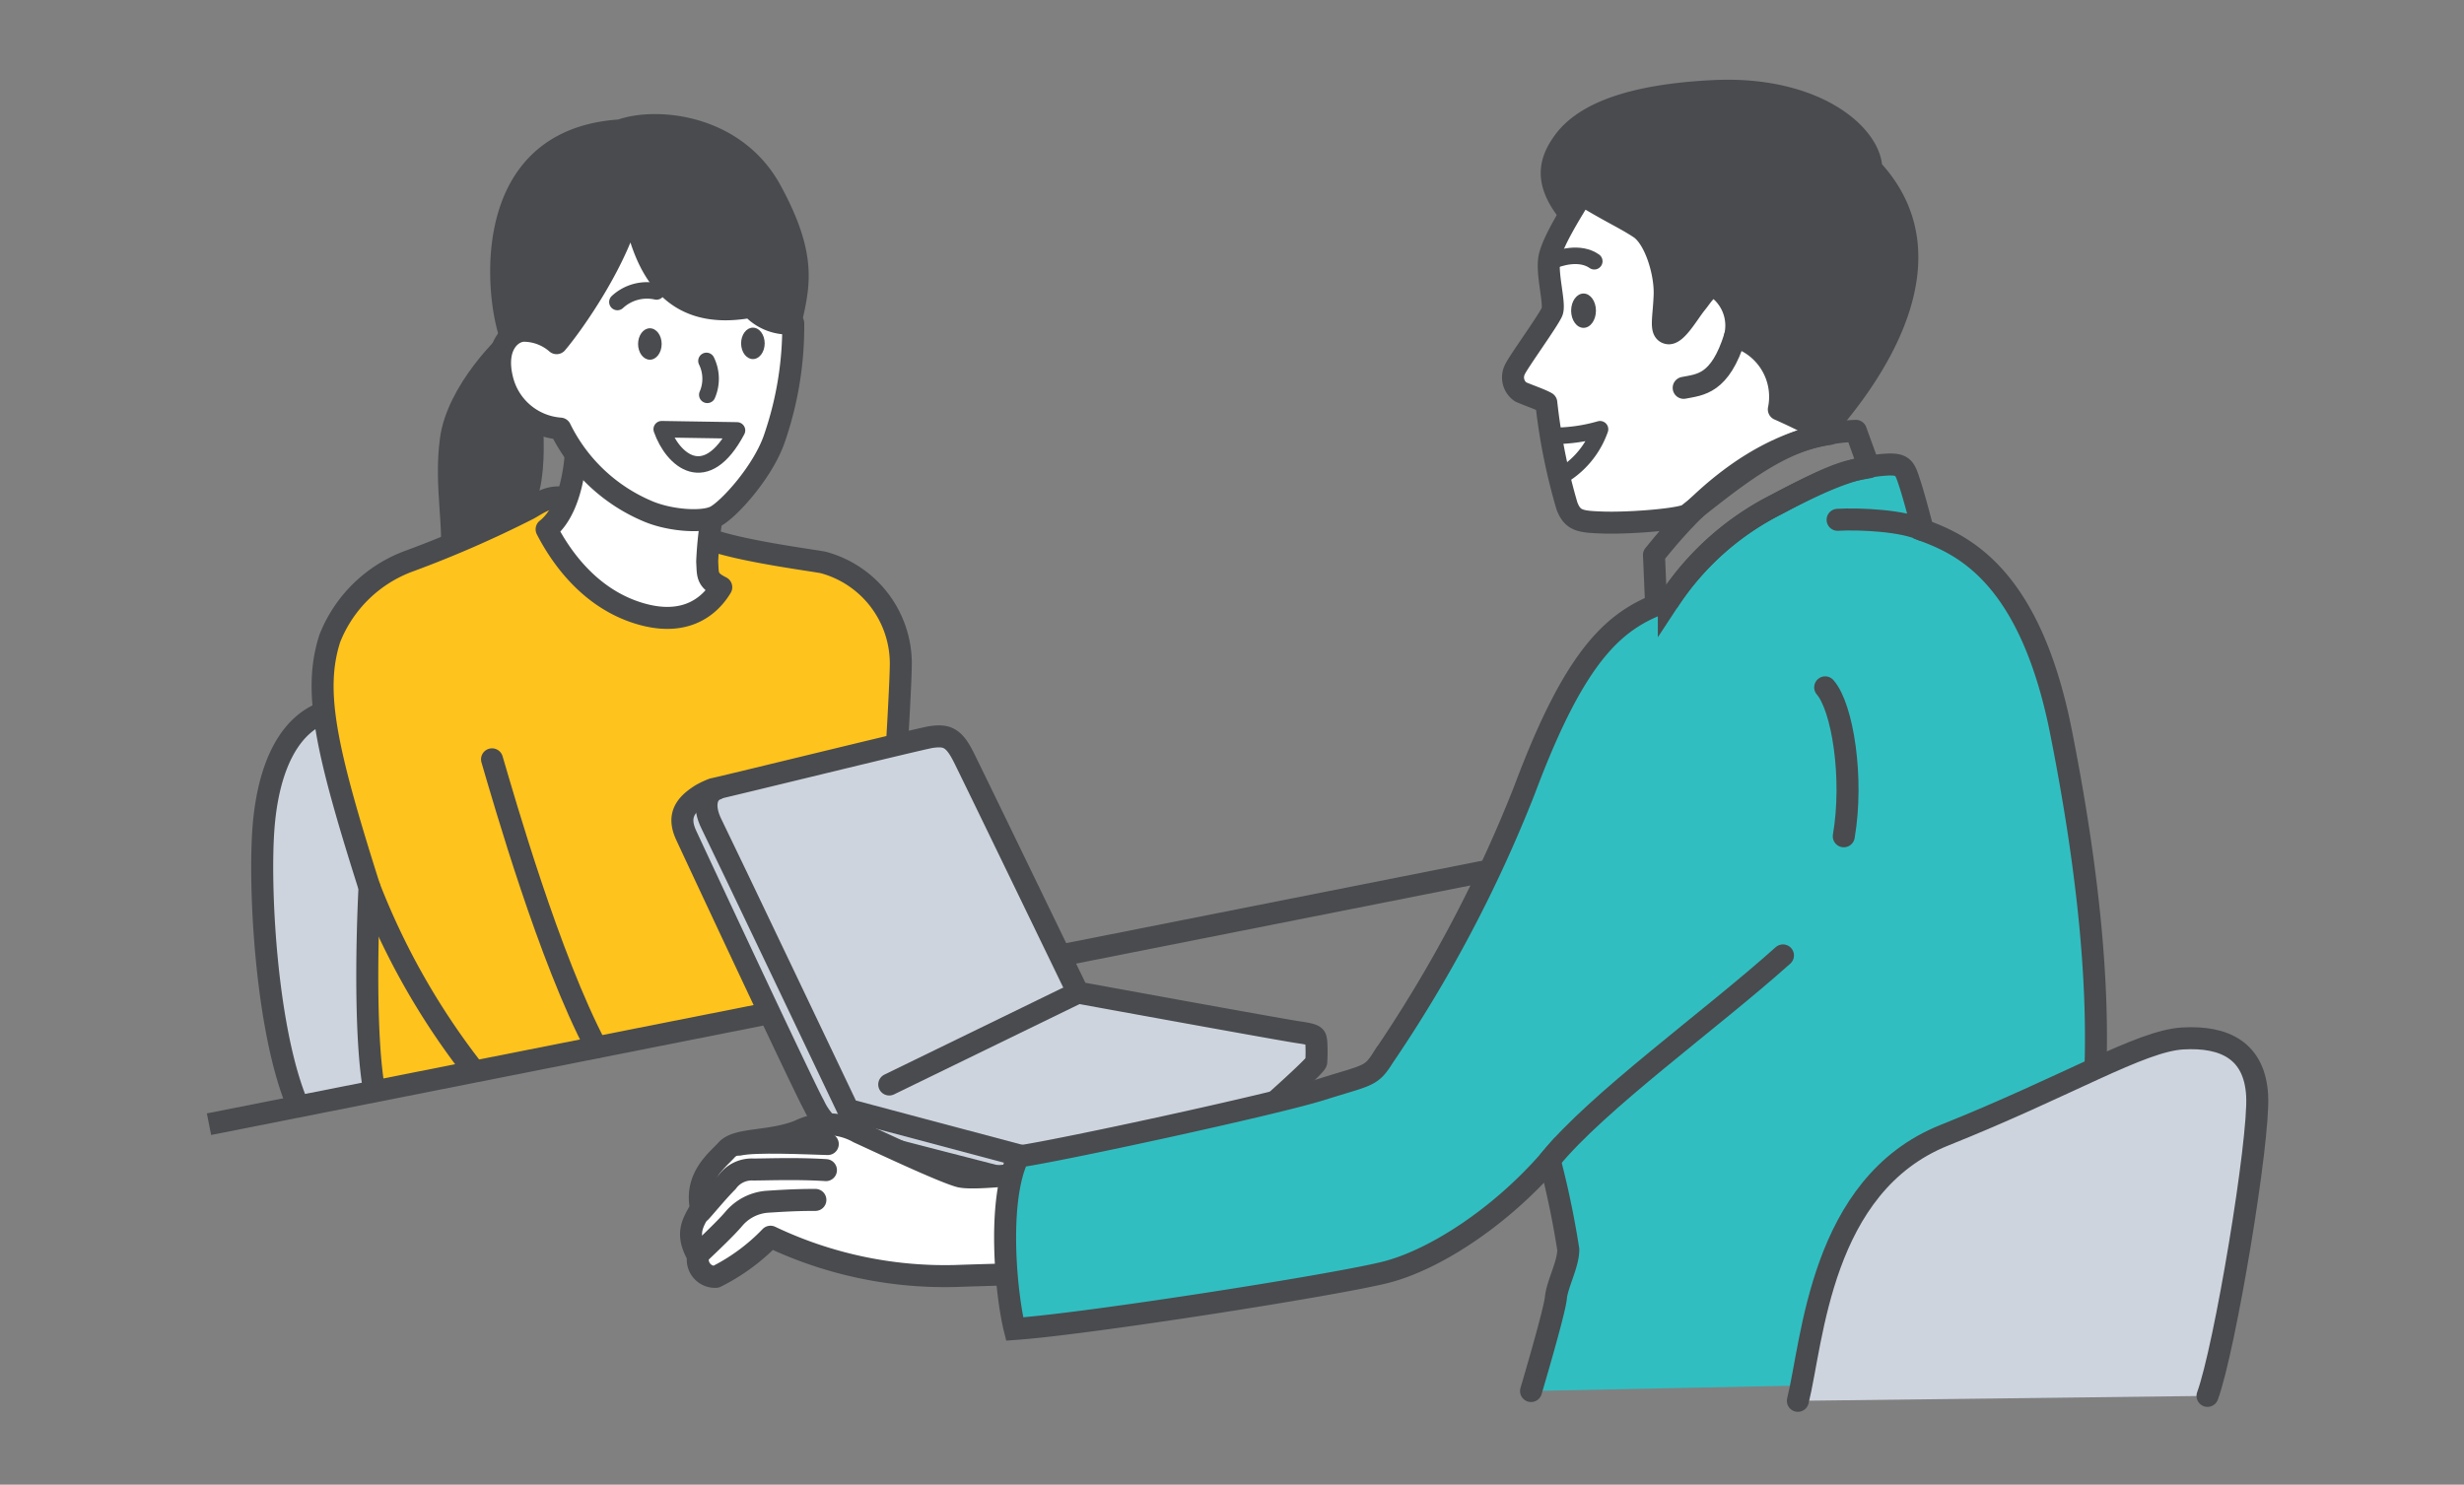 <svg xmlns="http://www.w3.org/2000/svg" width="224" height="135" viewBox="0 0 224 135">
  <rect x="0" y="0" width="224" height="135" fill="#808080" stroke="none"/>
  <g id="グループ_1710" data-name="グループ 1710" transform="translate(2820 -5651)">
    <g id="グループ_1699" data-name="グループ 1699" transform="translate(0 5)">
      <path id="パス_745" data-name="パス 745" d="M4143.742,234.663c-1.58,1.129-6.019,5.642-6.62,10.081s.526,8.426-.075,11.36c3.234-1.2,7.146-3.16,7.823-7.749S4144.269,237.522,4143.742,234.663Z" transform="translate(-6916.38 5441.186)" fill="#494b4e" stroke="#494b4e" stroke-linecap="round" stroke-linejoin="round" stroke-width="1.5"/>
      <path id="パス_746" data-name="パス 746" d="M4135.71,320.063l2.482-34.192a142.281,142.281,0,0,0-21.215,2.257c-4.062.9-5.894,5.39-6.319,10.607-.451,5.53.226,18.732,3.16,25.5" transform="translate(-6906.693 5422.402)" fill="#cdd4de" stroke="#494b4e" stroke-miterlimit="10" stroke-width="2"/>
      <path id="パス_747" data-name="パス 747" d="M4169.361,303.645c1.241-6.771,2.369-26.406,2.407-29.453a9.527,9.527,0,0,0-7.071-9.329c-1.5-.272-7.448-1.042-10.383-2.107-4.25-1.542-11.472-3.235-12.939-3.686s-2.651.508-3.5.959a101.461,101.461,0,0,1-10.72,4.684,12.3,12.3,0,0,0-7.3,7.071c-1.5,4.7-.451,9.855,3.611,22.644-.3,6.169-.339,14.144.414,18.356" transform="translate(-6909.876 5432.275)" fill="#ffc31e" stroke="#494b4e" stroke-linecap="round" stroke-linejoin="round" stroke-width="2"/>
      <path id="パス_748" data-name="パス 748" d="M4125.941,314.98a65.761,65.761,0,0,0,9.178,16.25" transform="translate(-6912.346 5411.724)" fill="none" stroke="#494b4e" stroke-linecap="round" stroke-linejoin="round" stroke-width="2"/>
      <path id="パス_749" data-name="パス 749" d="M4143.525,296.564c1.128,3.837,5.191,18.055,9.479,26.181" transform="translate(-6918.796 5418.479)" fill="none" stroke="#494b4e" stroke-linecap="round" stroke-linejoin="round" stroke-width="2"/>
      <line id="線_235" data-name="線 235" y1="24.826" x2="125.259" transform="translate(-2801 5723.394)" fill="#494b4e" stroke="#494b4e" stroke-miterlimit="10" stroke-width="2"/>
      <path id="パス_750" data-name="パス 750" d="M4173.639,298.064c1.128-.226,18.966-4.619,19.86-4.74,1.392-.188,2.031.038,2.935,1.843s10.382,21.4,10.382,21.4,18.506,3.386,20.086,3.611,1.5.376,1.58.828a15.1,15.1,0,0,1,0,1.881c-.15.677-13.993,12.563-14.444,13.09a1.753,1.753,0,0,1-2.182.526c-1.2-.376-25.071-6.451-26.312-6.845a6.036,6.036,0,0,1-2.727-2.859c-.828-1.43-11.161-23.553-11.624-24.563-.828-1.806-.017-2.79,1.373-3.667A7.67,7.67,0,0,1,4173.639,298.064Z" transform="translate(-6928.823 5419.688)" fill="#cdd4de" stroke="#494b4e" stroke-linecap="round" stroke-linejoin="round" stroke-width="2"/>
      <path id="パス_751" data-name="パス 751" d="M4175.225,300.842c-.827.282-1.335,1.41-.433,3.216s12.4,25.946,12.4,25.946l26.293,7" transform="translate(-6930.09 5416.91)" fill="none" stroke="#494b4e" stroke-linecap="round" stroke-linejoin="round" stroke-width="2"/>
      <line id="線_236" data-name="線 236" y1="8.351" x2="17.153" transform="translate(-2739.161 5736.259)" fill="none" stroke="#494b4e" stroke-linecap="round" stroke-linejoin="round" stroke-width="2"/>
      <path id="パス_752" data-name="パス 752" d="M4171.246,223.363a4.508,4.508,0,0,1-3.836-1.5c-7.6,1.43-9.855-3.987-10.833-9.554-1.053,5.116-5.491,11.285-6.846,12.865a4.452,4.452,0,0,0-2.455-.978,1.861,1.861,0,0,0-1.833.678c-1.185-2.314-3.78-18.394,10.043-19.3,3.33-1.185,10.608-.507,13.937,5.586S4172.017,219.959,4171.246,223.363Z" transform="translate(-6919.133 5452.034)" fill="#494b4e" stroke="#494b4e" stroke-linecap="round" stroke-linejoin="round" stroke-width="1.5"/>
      <path id="パス_753" data-name="パス 753" d="M4166.488,257.969a33.722,33.722,0,0,0-.526,4.664c.075,1.2-.076,1.655,1.279,2.332-.9,1.505-3.085,3.762-7.6,2.333s-7.072-5.266-8.276-7.6c.979-.752,2.257-2.558,2.633-6.621Z" transform="translate(-6921.672 5434.43)" fill="#fff" stroke="#494b4e" stroke-linecap="round" stroke-linejoin="round" stroke-width="2"/>
      <path id="パス_754" data-name="パス 754" d="M4171.329,227.544a31.155,31.155,0,0,1-1.655,10.307c-1.016,3.16-4.288,6.714-5.473,7.279s-4.062.338-5.981-.451a15.6,15.6,0,0,1-8.067-7.561,5.872,5.872,0,0,1-5.3-4.57c-.733-3.1.979-4.4,2.106-4.325a4.581,4.581,0,0,1,2.859,1.128c1.354-1.58,5.793-7.749,6.846-12.865.979,5.567,3.235,10.984,10.833,9.554A4.509,4.509,0,0,0,4171.329,227.544Z" transform="translate(-6919.216 5447.853)" fill="#fff" stroke="#494b4e" stroke-linecap="round" stroke-linejoin="round" stroke-width="2"/>
      <ellipse id="楕円形_371" data-name="楕円形 371" cx="1.072" cy="1.429" rx="1.072" ry="1.429" transform="translate(-2761.993 5675.849)" fill="#494b4e"/>
      <ellipse id="楕円形_372" data-name="楕円形 372" cx="1.072" cy="1.429" rx="1.072" ry="1.429" transform="translate(-2752.627 5675.792)" fill="#494b4e"/>
      <path id="パス_755" data-name="パス 755" d="M4165.08,229.318a3.961,3.961,0,0,0-3.555.959" transform="translate(-6925.398 5443.183)" fill="none" stroke="#494b4e" stroke-linecap="round" stroke-miterlimit="10" stroke-width="1.5"/>
      <path id="パス_756" data-name="パス 756" d="M4174.535,239.891a3.684,3.684,0,0,1,.075,3.084" transform="translate(-6930.311 5438.926)" fill="none" stroke="#494b4e" stroke-linecap="round" stroke-miterlimit="10" stroke-width="1.5"/>
      <path id="パス_757" data-name="パス 757" d="M4175.8,250.218c-2.839,5.351-5.844,2.73-6.846-.109Z" transform="translate(-6928.799 5434.917)" fill="none" stroke="#494b4e" stroke-linecap="round" stroke-linejoin="round" stroke-width="1.5"/>
      <path id="パス_758" data-name="パス 758" d="M4209.413,362.43c-1.693.113-4.514.037-13.353.338a36.893,36.893,0,0,1-16.739-3.573,17.975,17.975,0,0,1-4.965,3.648,1.57,1.57,0,0,1-1.617-1.881c-1.241-2.144-.414-3.084.263-4.363-.6-2.821,1.488-4.363,2.333-5.3.978-1.091,3.95-.677,6.583-1.73a5.777,5.777,0,0,1,5.417.151c1.5.677,7.523,3.536,9.178,3.987s10.457-.809,11.887-.959Z" transform="translate(-6929.276 5399.257)" fill="#fff" stroke="#494b4e" stroke-linecap="round" stroke-linejoin="round" stroke-width="2"/>
      <path id="パス_759" data-name="パス 759" d="M4187.059,351.739c-1.918-.056-6.6-.282-8.068.056" transform="translate(-6931.805 5398.287)" fill="none" stroke="#494b4e" stroke-linecap="round" stroke-linejoin="round" stroke-width="2"/>
      <path id="パス_760" data-name="パス 760" d="M4184.862,355.5c-2.6-.169-5.473-.056-6.6-.056a2.758,2.758,0,0,0-2.37,1.129c-.846.846-1.862,2.088-2.426,2.708" transform="translate(-6929.778 5396.896)" fill="none" stroke="#494b4e" stroke-linecap="round" stroke-linejoin="round" stroke-width="2"/>
      <path id="パス_761" data-name="パス 761" d="M4183.806,359.832c-2.031,0-3.441.113-4.4.169a4.412,4.412,0,0,0-2.99,1.523c-.79.959-3.216,3.216-3.216,3.216" transform="translate(-6929.681 5395.272)" fill="none" stroke="#494b4e" stroke-linecap="round" stroke-linejoin="round" stroke-width="2"/>
      <path id="パス_762" data-name="パス 762" d="M4265,338.472s2.144-7.222,2.257-8.463,1.129-3.047,1.129-4.4a80.81,80.81,0,0,0-1.693-8.124c-4.626,5.3-10.494,9.027-14.782,10.156s-27.309,4.739-33.854,5.191c-.79-3.16-1.618-11.7.338-15.685,3.386-.451,23.246-4.739,27.535-6.094s4.514-1.128,5.642-2.934a123.574,123.574,0,0,0,12.864-24.375c4.74-12.639,8.351-15.573,13.09-17.153a25.378,25.378,0,0,1,9.78-8.727c5.793-3.084,7.975-3.46,9.78-3.611s1.881.3,2.332,1.655,1.2,4.288,1.2,4.288c3.686,1.354,9.743,4.138,12.563,18.357s3.272,23.472,3.16,29.452-1.805,27.648-1.805,29.453" transform="translate(-6945.814 5434.01)" fill="#31bec1" stroke="#494b4e" stroke-linecap="round" stroke-width="2"/>
      <path id="パス_763" data-name="パス 763" d="M4314.289,235a5.7,5.7,0,0,0-3.987-6.621,4.227,4.227,0,0,0-1.354-4.213c-.979-.752-1.505.376-2.182,1.2s-1.805,2.859-2.558,2.708-.376-1.354-.3-3.46-.9-5.191-2.257-6.094-2.633-1.429-5.266-3.047c-.9,1.467-2.6,4.175-2.934,5.642s.527,4.251.226,5-3.085,4.589-3.386,5.266a1.6,1.6,0,0,0,.527,2.031c.677.3,1.805.677,2.332.978a53.938,53.938,0,0,0,1.88,9.4c.527,1.354,1.2,1.429,3.31,1.5s6.471-.225,7.6-.677c4.063-3.16,8.275-6.771,12.94-7.373C4317.374,236.5,4316.32,235.9,4314.289,235Z" transform="translate(-6972.577 5448.224)" fill="#fff" stroke="#494b4e" stroke-linecap="round" stroke-linejoin="round" stroke-width="2"/>
      <path id="パス_764" data-name="パス 764" d="M4296.988,211.775c-2.407-2.934-1.956-4.965-.6-6.846s4.589-4.288,13.842-4.739,14.444,3.987,14.595,7.222c8.351,9.027-1.5,20.914-4.74,24.45-.827-1.128-2.408-1.806-3.912-2.483a5.7,5.7,0,0,0-3.987-6.621,4.226,4.226,0,0,0-1.354-4.213c-.979-.752-1.505.376-2.182,1.2s-1.805,2.859-2.558,2.708-.376-1.354-.3-3.46-.9-5.191-2.256-6.094-2.633-1.429-5.267-3.047A7.735,7.735,0,0,0,4296.988,211.775Z" transform="translate(-6974.46 5453.842)" fill="#494b4e" stroke="#494b4e" stroke-linecap="round" stroke-linejoin="round" stroke-width="1.5"/>
      <path id="パス_765" data-name="パス 765" d="M4314.614,240.516c1.5-.3,3.311-.3,4.664-4.665" transform="translate(-6981.553 5440.75)" fill="none" stroke="#494b4e" stroke-linecap="round" stroke-linejoin="round" stroke-width="2"/>
      <path id="パス_766" data-name="パス 766" d="M4329.9,252.706l-1.2-3.31c-9.63.3-16.25,8.727-18.356,11.285l.169,3.912,1.185.225a25.374,25.374,0,0,1,9.78-8.727C4327.263,253.007,4327.941,253.082,4329.9,252.706Z" transform="translate(-6979.984 5435.781)" fill="none" stroke="#494b4e" stroke-linecap="round" stroke-linejoin="round" stroke-width="2"/>
      <path id="パス_767" data-name="パス 767" d="M4295.366,224.829c.9-.451,2.784-.978,4.063-.075" transform="translate(-6974.493 5445.001)" fill="none" stroke="#494b4e" stroke-linecap="round" stroke-linejoin="round" stroke-width="1.5"/>
      <ellipse id="楕円形_373" data-name="楕円形 373" cx="1.128" cy="1.561" rx="1.128" ry="1.561" transform="translate(-2677.17 5672.689)" fill="#494b4e"/>
      <path id="パス_768" data-name="パス 768" d="M4316.581,324.723c-6.544,5.868-16.926,13.315-21.215,18.62" transform="translate(-6974.493 5408.15)" fill="none" stroke="#494b4e" stroke-linecap="round" stroke-linejoin="round" stroke-width="2"/>
      <path id="パス_769" data-name="パス 769" d="M4336.713,262.151c2.031-.113,6.019.075,7.749.94" transform="translate(-6989.659 5431.113)" fill="none" stroke="#494b4e" stroke-linecap="round" stroke-linejoin="round" stroke-width="2"/>
      <path id="パス_770" data-name="パス 770" d="M4334.931,286.228c1.58,1.805,2.6,8.238,1.692,13.541" transform="translate(-6989.006 5422.271)" fill="none" stroke="#494b4e" stroke-linecap="round" stroke-linejoin="round" stroke-width="2"/>
      <path id="パス_771" data-name="パス 771" d="M4295.6,249.76a15.29,15.29,0,0,0,4.438-.6,8.016,8.016,0,0,1-3.686,4.364" transform="translate(-6974.58 5435.869)" fill="none" stroke="#494b4e" stroke-linecap="round" stroke-linejoin="round" stroke-width="1.5"/>
      <path id="パス_772" data-name="パス 772" d="M4331.01,368c1.354-5.416,2.031-19.635,13.316-24.149s17.829-8.576,21.666-8.8,6.545,1.129,6.771,5.191-2.934,23.021-4.514,27.309" transform="translate(-6987.567 5405.373)" fill="#cdd4de" stroke="#494b4e" stroke-linecap="round" stroke-linejoin="round" stroke-width="2"/>
    </g>
    <rect id="長方形_3318" data-name="長方形 3318" width="224" height="135" transform="translate(-2820 5651)" fill="none"/>
  </g>
</svg>

